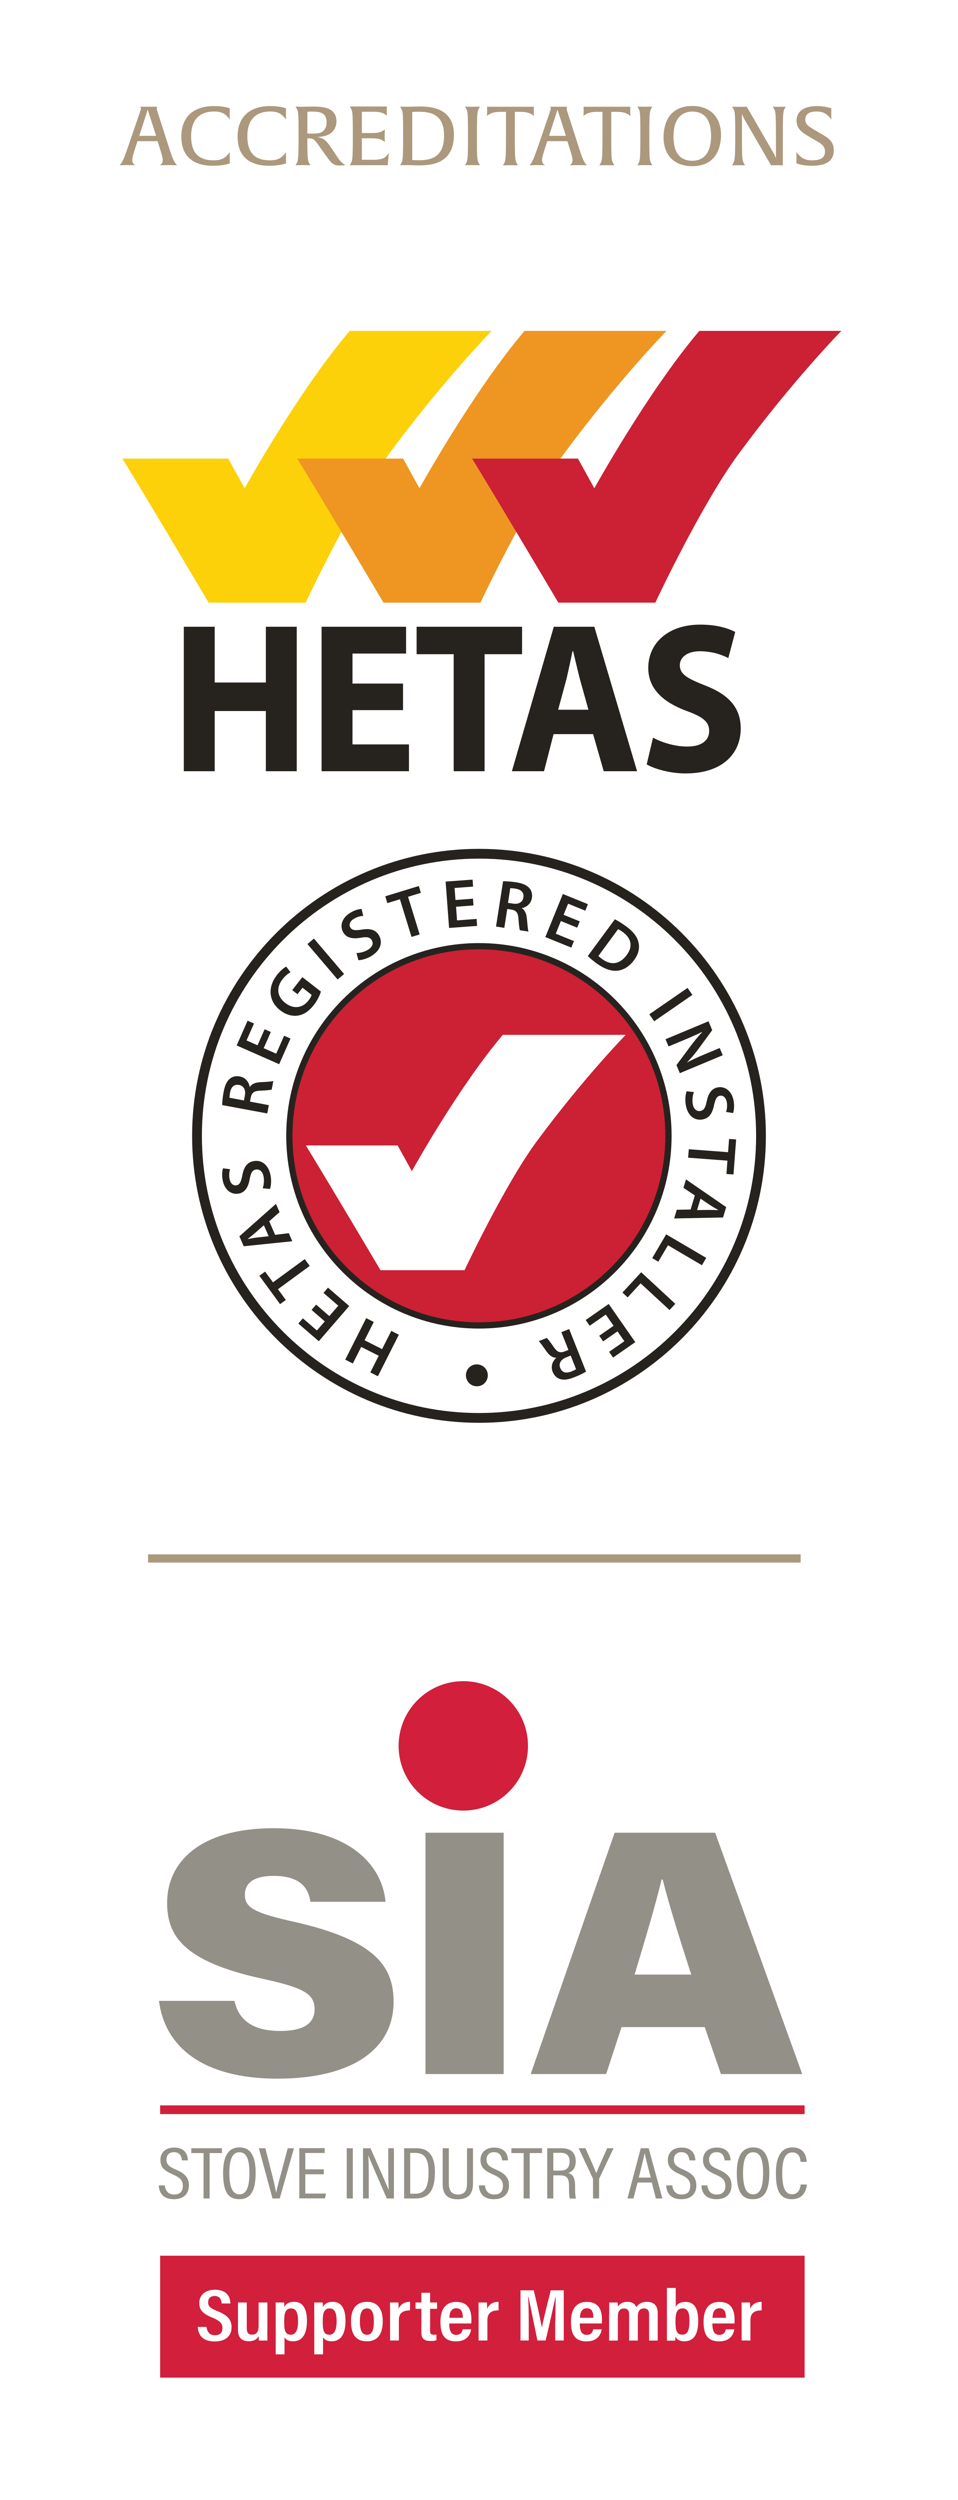 <svg xmlns="http://www.w3.org/2000/svg" id="Layer_1" viewBox="0 0 116.54 304.05"><defs><style>      .cls-1 {        fill: #fcd10a;      }      .cls-2 {        fill: #939087;      }      .cls-3 {        fill: #fff;      }      .cls-4 {        fill: #ee9621;      }      .cls-5 {        fill: none;        stroke: #ac987d;      }      .cls-5, .cls-6 {        stroke-miterlimit: 10;      }      .cls-7 {        fill: #26231f;      }      .cls-8 {        fill: #ac987d;      }      .cls-9, .cls-6 {        fill: #cc2034;      }      .cls-10 {        fill: #d11f3c;      }      .cls-6 {        stroke: #26231f;        stroke-width: .76px;      }    </style></defs><rect class="cls-3" width="116.54" height="304.05"></rect><g><polygon class="cls-7" points="26.12 76.22 26.12 83 32.34 83 32.34 76.22 36.1 76.22 36.1 93.79 32.34 93.79 32.34 86.47 26.12 86.47 26.12 93.79 22.36 93.79 22.36 76.22 26.12 76.22"></polygon><polygon class="cls-7" points="49.03 86.36 42.88 86.36 42.88 90.53 49.75 90.53 49.75 93.79 39.12 93.79 39.12 76.22 49.4 76.22 49.4 79.48 42.88 79.48 42.88 83.13 49.03 83.13 49.03 86.36"></polygon><polygon class="cls-7" points="55.19 79.56 50.68 79.56 50.68 76.22 63.51 76.22 63.51 79.56 58.95 79.56 58.95 93.79 55.19 93.79 55.19 79.56"></polygon><path class="cls-7" d="M71.58,86.31l-1.04-3.73c-.27-1.04-.57-2.37-.82-3.39h-.07c-.22,1.04-.5,2.37-.74,3.39l-1.01,3.73h3.69ZM67.34,89.28l-1.16,4.51h-3.91l5.1-17.57h4.93l5.2,17.57h-4.06l-1.29-4.51h-4.81Z"></path><path class="cls-7" d="M79.43,89.7c.99.55,2.58,1.09,4.19,1.09,1.74,0,2.65-.76,2.65-1.9s-.79-1.72-2.8-2.45c-2.78-1.04-4.61-2.66-4.61-5.21,0-3,2.4-5.27,6.32-5.27,1.91,0,3.27.39,4.26.89l-.84,3.18c-.65-.34-1.86-.83-3.47-.83s-2.43.81-2.43,1.69c0,1.12.92,1.62,3.1,2.48,2.95,1.15,4.31,2.76,4.31,5.24,0,2.95-2.13,5.45-6.71,5.45-1.9,0-3.79-.55-4.73-1.1l.77-3.26Z"></path><path class="cls-1" d="M42.55,40.24h17.27s-5.9,6.02-12.51,14.98c-4.55,6.17-10.13,18.07-10.13,18.07h-11.8s-6.46-10.93-10.49-17.52h12.88l1.99,3.61s6.5-11.76,12.79-19.15"></path><path class="cls-4" d="M63.82,40.24h17.27s-5.9,6.02-12.51,14.98c-4.54,6.17-10.13,18.07-10.13,18.07h-11.8s-6.46-10.93-10.49-17.52h12.88l1.99,3.61s6.51-11.76,12.79-19.15"></path><path class="cls-9" d="M85.08,40.24h17.27s-5.91,6.02-12.51,14.98c-4.55,6.17-10.12,18.07-10.12,18.07h-11.8s-6.46-10.93-10.49-17.52h12.88l1.99,3.61s6.51-11.76,12.78-19.15"></path></g><g><path class="cls-7" d="M58.27,173.03c-19.25,0-34.9-15.66-34.9-34.9s15.66-34.9,34.9-34.9,34.9,15.66,34.9,34.9-15.66,34.9-34.9,34.9ZM58.27,104.42c-18.59,0-33.71,15.12-33.71,33.71s15.12,33.71,33.71,33.71,33.71-15.12,33.71-33.71-15.12-33.71-33.71-33.71Z"></path><path class="cls-6" d="M81.32,138.13c0,12.73-10.32,23.06-23.06,23.06s-23.06-10.32-23.06-23.06,10.32-23.06,23.06-23.06,23.06,10.32,23.06,23.06"></path><path class="cls-3" d="M61.17,125.85h14.95s-5.11,5.21-10.84,12.97c-3.93,5.34-8.77,15.65-8.77,15.65h-10.22s-5.6-9.46-9.08-15.17h11.16l1.73,3.13s5.63-10.18,11.08-16.59"></path><path class="cls-7" d="M58.04,165.93c.72.01,1.31.59,1.3,1.34,0,.75-.62,1.34-1.35,1.32-.74-.01-1.32-.62-1.31-1.36.01-.75.61-1.32,1.35-1.31h.01Z"></path><g><path class="cls-7" d="M45.05,166.9l1.02-2.02-2.13-1.08-1.02,2.02-.92-.47,2.55-5.05.92.47-1.12,2.22,2.13,1.08,1.12-2.22.92.47-2.55,5.05-.92-.47Z"></path><path class="cls-7" d="M38.45,158.65l1.61,1.4,1.09-1.26-1.8-1.56.55-.64,2.58,2.24-3.7,4.28-2.49-2.15.55-.64,1.71,1.48.96-1.1-1.61-1.4.55-.63Z"></path><path class="cls-7" d="M33.82,156.79l.95,1.3-.7.51-2.52-3.45.7-.51.96,1.31,3.86-2.83.61.83-3.86,2.83Z"></path><path class="cls-7" d="M33.47,150.17l1.66-.2.43.98-5.91.61-.53-1.21,4.45-3.95.44,1.01-1.26,1.11.72,1.65ZM32.1,149l-1.1.97c-.27.24-.59.48-.85.69v.02c.34-.05.74-.14,1.08-.18l1.45-.16-.58-1.33Z"></path><path class="cls-7" d="M31.95,144.53c.13-.36.21-.89.12-1.41-.11-.65-.48-.96-.94-.89-.42.07-.62.4-.75,1.15-.17.97-.56,1.65-1.36,1.78-.91.16-1.74-.48-1.94-1.69-.1-.6-.05-1.07.05-1.39l.86.11c-.07.22-.16.63-.07,1.15.11.65.51.87.83.81.43-.07.57-.43.73-1.23.2-1.03.6-1.59,1.41-1.72.89-.15,1.79.39,2.04,1.83.1.59.04,1.23-.09,1.56l-.88-.08Z"></path><path class="cls-7" d="M27.03,134.37c0-.39.06-.97.17-1.56.15-.8.38-1.32.77-1.63.31-.26.73-.36,1.2-.27.72.13,1.11.71,1.21,1.27h.02c.22-.36.65-.53,1.22-.57.73-.04,1.4-.07,1.63-.15l-.2,1.05c-.18.05-.66.1-1.38.13-.76.02-1.04.24-1.16.82l-.1.51,2.29.43-.19,1.01-5.49-1.02ZM29.68,133.82l.11-.6c.13-.68-.16-1.18-.71-1.28-.61-.11-.97.26-1.09.92-.06.32-.07.53-.07.64l1.76.33Z"></path><path class="cls-7" d="M32.94,125.52l-.86,1.95,1.52.67.96-2.18.78.34-1.38,3.12-5.17-2.28,1.33-3.01.78.34-.91,2.06,1.34.59.86-1.95.77.34Z"></path><path class="cls-7" d="M39.04,120.6c-.12.37-.4,1.04-.87,1.63-.59.75-1.22,1.18-1.96,1.28-.69.1-1.46-.12-2.13-.65-1.41-1.1-1.54-2.81-.39-4.29.43-.55.87-.89,1.13-1.02l.52.69c-.3.16-.61.39-.98.86-.74.95-.7,2.06.34,2.87,1.01.79,2.1.63,2.82-.29.23-.29.36-.54.39-.69l-1.11-.87-.61.79-.64-.5,1.23-1.58,2.26,1.76Z"></path><path class="cls-7" d="M38.19,114.14l3.67,4.31-.79.67-3.67-4.31.79-.67Z"></path><path class="cls-7" d="M43.35,115.9c.39,0,.91-.11,1.37-.37.57-.33.74-.78.51-1.18-.21-.37-.59-.45-1.34-.31-.97.17-1.74.04-2.14-.66-.46-.8-.14-1.8.92-2.41.53-.31.99-.42,1.32-.43l.2.85c-.23,0-.65.06-1.11.33-.57.33-.64.77-.47,1.06.22.38.6.39,1.4.27,1.03-.17,1.7.02,2.1.72.45.79.25,1.81-1.01,2.54-.52.3-1.14.46-1.5.46l-.23-.85Z"></path><path class="cls-7" d="M48.66,109.36l-1.54.47-.25-.83,4.08-1.25.25.83-1.56.48,1.41,4.58-.99.3-1.41-4.58Z"></path><path class="cls-7" d="M57.61,110.11l-2.13.16.12,1.66,2.38-.18.06.85-3.41.25-.42-5.64,3.28-.24.06.85-2.25.17.11,1.46,2.13-.16.06.84Z"></path><path class="cls-7" d="M61.18,107.17c.39,0,.97.03,1.56.12.8.12,1.33.34,1.66.72.27.3.38.72.31,1.19-.11.72-.68,1.13-1.23,1.24v.02c.37.21.55.64.61,1.2.07.72.12,1.39.2,1.63l-1.05-.16c-.06-.18-.12-.66-.17-1.38-.04-.75-.27-1.03-.85-1.13l-.51-.08-.36,2.3-1.01-.16.86-5.51ZM61.8,109.8l.61.09c.69.11,1.18-.19,1.26-.75.1-.61-.29-.96-.96-1.07-.32-.05-.53-.06-.64-.05l-.27,1.77Z"></path><path class="cls-7" d="M70.2,112.81l-1.97-.8-.62,1.54,2.21.9-.32.79-3.16-1.28,2.13-5.24,3.05,1.24-.32.79-2.09-.85-.55,1.35,1.97.8-.32.78Z"></path><path class="cls-7" d="M74.79,111.79c.41.21.9.52,1.4.88.85.63,1.31,1.23,1.47,1.89.18.68.05,1.42-.52,2.2-.6.81-1.32,1.22-2.04,1.29-.76.08-1.63-.24-2.52-.89-.49-.36-.83-.65-1.08-.89l3.3-4.48ZM72.79,116.26c.1.1.28.23.44.36,1.08.8,2.16.68,3.01-.48.75-1,.59-2-.45-2.77-.26-.19-.47-.31-.6-.37l-2.4,3.26Z"></path><path class="cls-7" d="M84.23,120.99l-4.65,3.21-.59-.85,4.65-3.21.59.85Z"></path><path class="cls-7" d="M80.97,126.38l5.22-2.18.45,1.08-1.67,2.28c-.43.59-.91,1.15-1.38,1.62v.02c.68-.35,1.34-.66,2.14-.99l1.82-.76.37.88-5.22,2.18-.41-.98,1.72-2.32c.43-.57.93-1.19,1.41-1.69l-.02-.02c-.66.32-1.34.62-2.2.98l-1.87.78-.37-.87Z"></path><path class="cls-7" d="M84.42,132.79c-.14.36-.23.88-.16,1.41.1.66.46.98.92.91.42-.06.63-.38.78-1.13.19-.97.6-1.63,1.4-1.75.91-.14,1.72.52,1.9,1.74.09.61.02,1.07-.08,1.39l-.86-.13c.08-.22.18-.63.1-1.15-.1-.65-.49-.88-.81-.83-.43.06-.58.42-.76,1.21-.22,1.03-.64,1.57-1.45,1.69-.9.13-1.78-.43-1.99-1.88-.09-.59-.01-1.23.12-1.56l.88.1Z"></path><path class="cls-7" d="M88.57,140.12l.12-1.61.86.06-.32,4.26-.86-.06.12-1.62-4.78-.36.08-1.03,4.78.36Z"></path><path class="cls-7" d="M84.53,145.38l-1.39-.93.31-1.02,4.89,3.37-.38,1.26-5.95.12.32-1.06,1.68-.03.52-1.72ZM84.81,147.16l1.46-.02c.36,0,.76.02,1.09.03v-.02c-.28-.18-.64-.37-.93-.56l-1.21-.82-.42,1.39Z"></path><path class="cls-7" d="M85.91,152.98l-.52.89-4.13-2.43-1.18,2-.74-.44,1.7-2.89,4.88,2.87Z"></path><path class="cls-7" d="M82.15,158.56l-.7.76-3.52-3.25-1.58,1.71-.63-.59,2.28-2.47,4.15,3.84Z"></path><path class="cls-7" d="M72.89,162.45l1.75-1.22-.95-1.36-1.96,1.36-.48-.7,2.8-1.95,3.23,4.64-2.7,1.88-.48-.7,1.85-1.29-.83-1.2-1.75,1.22-.48-.69Z"></path><path class="cls-7" d="M71.3,166.8c-.33.2-.85.46-1.41.68-.76.3-1.32.38-1.79.22-.38-.13-.69-.43-.87-.87-.27-.68,0-1.32.43-1.69v-.02c-.44,0-.81-.27-1.14-.72-.42-.59-.8-1.14-.99-1.3l.99-.39c.14.13.43.5.84,1.1.42.63.76.75,1.31.55l.48-.19-.86-2.16.95-.38,2.06,5.19ZM69.43,164.85l-.57.23c-.65.26-.92.76-.71,1.28.23.58.74.68,1.36.43.3-.12.49-.22.57-.28l-.66-1.66Z"></path></g></g><g><g><path class="cls-2" d="M28.52,243.33c.56,2.56,2.53,3.66,5.58,3.66,2.86,0,4.17-.94,4.17-2.64,0-1.92-1.41-2.64-6.51-3.75-9.51-2.09-11.43-5.24-11.43-9.2,0-4.94,3.98-9.07,12.98-9.07s13.17,4.35,13.59,8.95h-9.14c-.23-1.58-1.12-3.15-4.5-3.15-2.16,0-3.47.72-3.47,2.3s1.17,2.22,6.14,3.32c9.93,2.26,11.95,5.54,11.95,9.71,0,5.5-4.69,9.33-14.15,9.33-8.95,0-13.68-3.79-14.39-9.46h9.18Z"></path><path class="cls-2" d="M61.27,222.88v29.35h-9.51v-29.35h9.51Z"></path><path class="cls-2" d="M75.61,246.52l-1.87,5.71h-9.18l10.21-29.35h12.23l10.59,29.35h-9.89l-1.97-5.71h-10.12ZM84.09,240.13c-1.5-4.6-2.76-8.69-3.47-11.55h-.14c-.75,3.15-2.01,7.33-3.28,11.55h6.89Z"></path></g><g><path class="cls-2" d="M20.05,265.76c.06.62.39,1.12,1.13,1.12.7,0,1.06-.35,1.06-1.05,0-.64-.29-.99-1.21-1.39-1.05-.46-1.52-.88-1.52-1.76s.59-1.51,1.69-1.51c1.3,0,1.64.85,1.66,1.56h-.72c-.04-.29-.14-1-.97-1-.64,0-.92.41-.92.89,0,.58.29.86,1.13,1.22,1.18.51,1.6,1.03,1.6,1.94,0,.96-.59,1.67-1.83,1.67-1.35,0-1.79-.8-1.84-1.68h.73Z"></path><path class="cls-2" d="M24.77,261.84h-1.5v-.59h3.73v.59h-1.5v5.52h-.74v-5.52Z"></path><path class="cls-2" d="M31.1,264.24c0,2.09-.54,3.21-2,3.21s-1.96-1.08-1.96-3.19.67-3.11,2-3.11,1.96,1.02,1.96,3.09ZM27.9,264.24c0,1.75.39,2.62,1.23,2.62s1.21-.86,1.21-2.61-.39-2.51-1.22-2.51-1.22.84-1.22,2.5Z"></path><path class="cls-2" d="M33.15,267.36l-1.66-6.11h.79l.74,2.9c.22.86.48,1.92.56,2.5h.02c.08-.52.41-1.64.63-2.5l.77-2.9h.76l-1.73,6.11h-.89Z"></path><path class="cls-2" d="M39.39,264.42h-2.25v2.34h2.5l-.1.59h-3.13v-6.11h3.09v.59h-2.36v1.99h2.25v.59Z"></path><path class="cls-2" d="M42.92,261.25v6.11h-.74v-6.11h.74Z"></path><path class="cls-2" d="M44.16,267.36v-6.11h.91c1.86,4.23,2.12,4.81,2.21,5.07h.01c-.05-.82-.06-1.74-.06-2.74v-2.33h.69v6.11h-.87c-1.93-4.45-2.17-5.01-2.25-5.25h0c.05.77.06,1.76.06,2.86v2.39h-.69Z"></path><path class="cls-2" d="M49.16,261.25h1.5c1.55,0,2.25.98,2.25,2.9,0,2.07-.62,3.21-2.36,3.21h-1.39v-6.11ZM49.9,266.78h.61c1.24,0,1.62-.88,1.62-2.62,0-1.62-.46-2.34-1.61-2.34h-.62v4.96Z"></path><path class="cls-2" d="M54.6,261.25v4.29c0,.67.21,1.34,1.1,1.34s1.11-.56,1.11-1.34v-4.29h.73v4.29c0,1.12-.45,1.92-1.86,1.92s-1.83-.76-1.83-1.87v-4.34h.75Z"></path><path class="cls-2" d="M58.99,265.76c.06.62.39,1.12,1.13,1.12.7,0,1.06-.35,1.06-1.05,0-.64-.29-.99-1.21-1.39-1.05-.46-1.52-.88-1.52-1.76s.59-1.51,1.69-1.51c1.3,0,1.64.85,1.66,1.56h-.72c-.04-.29-.14-1-.97-1-.64,0-.92.41-.92.89,0,.58.29.86,1.13,1.22,1.18.51,1.6,1.03,1.6,1.94,0,.96-.59,1.67-1.83,1.67-1.35,0-1.79-.8-1.84-1.68h.73Z"></path><path class="cls-2" d="M63.71,261.84h-1.5v-.59h3.73v.59h-1.5v5.52h-.74v-5.52Z"></path><path class="cls-2" d="M67.31,264.54v2.82h-.74v-6.11h1.76c1.13,0,1.71.58,1.71,1.58,0,.92-.49,1.3-.9,1.43.62.2.82.7.82,1.56v.24c0,.57.02.97.1,1.31h-.74c-.09-.28-.1-.82-.1-1.32v-.21c0-.86-.19-1.29-1.1-1.29h-.81ZM67.31,263.97h.85c.82,0,1.13-.42,1.13-1.13,0-.61-.31-1.03-1.05-1.03h-.93v2.16Z"></path><path class="cls-2" d="M72.14,267.36v-2.33c0-.06-.02-.12-.04-.15l-1.71-3.63h.83c.46,1.04,1.11,2.47,1.31,3.03.24-.59.89-2.04,1.33-3.03h.78l-1.72,3.63s-.04.09-.04.16v2.32h-.73Z"></path><path class="cls-2" d="M77.56,265.42l-.5,1.94h-.73l1.62-6.11h.96l1.67,6.11h-.79l-.5-1.94h-1.74ZM79.16,264.82c-.39-1.5-.64-2.46-.73-2.94h-.02c-.1.53-.37,1.63-.7,2.94h1.46Z"></path><path class="cls-2" d="M81.78,265.76c.06.62.39,1.12,1.13,1.12.7,0,1.06-.35,1.06-1.05,0-.64-.29-.99-1.21-1.39-1.05-.46-1.52-.88-1.52-1.76s.59-1.51,1.69-1.51c1.3,0,1.64.85,1.66,1.56h-.72c-.04-.29-.14-1-.97-1-.64,0-.92.41-.92.89,0,.58.29.86,1.13,1.22,1.18.51,1.6,1.03,1.6,1.94,0,.96-.59,1.67-1.83,1.67-1.35,0-1.79-.8-1.84-1.68h.73Z"></path><path class="cls-2" d="M86.05,265.76c.06.62.39,1.12,1.13,1.12.7,0,1.06-.35,1.06-1.05,0-.64-.29-.99-1.21-1.39-1.05-.46-1.51-.88-1.51-1.76s.59-1.51,1.69-1.51c1.3,0,1.64.85,1.66,1.56h-.72c-.04-.29-.14-1-.97-1-.64,0-.92.41-.92.89,0,.58.29.86,1.13,1.22,1.18.51,1.6,1.03,1.6,1.94,0,.96-.59,1.67-1.83,1.67-1.35,0-1.79-.8-1.84-1.68h.73Z"></path><path class="cls-2" d="M93.59,264.24c0,2.09-.54,3.21-2,3.21s-1.96-1.08-1.96-3.19.67-3.11,2-3.11,1.96,1.02,1.96,3.09ZM90.39,264.24c0,1.75.39,2.62,1.23,2.62s1.21-.86,1.21-2.61-.39-2.51-1.22-2.51-1.22.84-1.22,2.5Z"></path><path class="cls-2" d="M98.15,265.67c-.03.35-.2,1.78-1.83,1.78-1.79,0-1.93-1.72-1.93-3.19,0-1.78.52-3.11,2.01-3.11,1.62,0,1.71,1.38,1.73,1.76h-.74c-.02-.21-.06-1.15-1-1.15-1.06,0-1.23,1.31-1.23,2.5,0,1.29.16,2.59,1.18,2.59.9,0,1.03-.88,1.06-1.19h.75Z"></path></g><rect class="cls-10" x="19.48" y="274.32" width="78.4" height="14.83"></rect><rect class="cls-10" x="19.48" y="256.04" width="78.4" height="1.06"></rect><g><path class="cls-3" d="M25.12,282.97c.06.55.33,1.02,1.01,1.02s.93-.34.93-.88-.29-.86-1.19-1.24c-1.16-.48-1.63-.91-1.63-1.81s.69-1.6,1.9-1.6c1.49,0,1.87.9,1.89,1.67h-1.06c-.04-.32-.14-.91-.85-.91-.55,0-.8.32-.8.76,0,.49.25.72,1.09,1.06,1.23.5,1.76,1,1.76,1.99s-.66,1.72-2.06,1.72c-1.53,0-2-.86-2.05-1.77h1.08Z"></path><path class="cls-3" d="M32.52,283.31c0,.65,0,1.1.01,1.33h-1.02c-.03-.13-.04-.34-.05-.54-.22.43-.62.62-1.2.62-.7,0-1.31-.29-1.31-1.39v-3.32h1.07v3.11c0,.5.13.8.63.8s.81-.25.81-1.08v-2.83h1.07v3.29Z"></path><path class="cls-3" d="M33.54,286.32v-4.97c0-.63,0-1.05-.01-1.34h1.03c.02.1.03.35.03.55.17-.33.5-.63,1.21-.63.99,0,1.54.76,1.54,2.32,0,1.76-.68,2.48-1.69,2.48-.58,0-.88-.22-1.04-.49v2.08h-1.07ZM35.41,280.73c-.68,0-.84.57-.84,1.54,0,1.07.08,1.66.82,1.66.59,0,.87-.58.87-1.63,0-1.12-.28-1.57-.85-1.57Z"></path><path class="cls-3" d="M38.23,286.32v-4.97c0-.63,0-1.05-.01-1.34h1.03c.02.1.03.35.03.55.17-.33.5-.63,1.21-.63.99,0,1.54.76,1.54,2.32,0,1.76-.68,2.48-1.69,2.48-.58,0-.88-.22-1.04-.49v2.08h-1.07ZM40.1,280.73c-.68,0-.84.57-.84,1.54,0,1.07.08,1.66.82,1.66.59,0,.87-.58.87-1.63,0-1.12-.28-1.57-.85-1.57Z"></path><path class="cls-3" d="M46.56,282.28c0,1.67-.68,2.45-1.94,2.45s-1.92-.76-1.92-2.43.77-2.37,1.97-2.37,1.89.8,1.89,2.35ZM43.78,282.3c0,1.08.25,1.64.86,1.64s.84-.56.84-1.63-.25-1.58-.84-1.58-.86.5-.86,1.58Z"></path><path class="cls-3" d="M47.45,281.58c0-.75,0-1.23-.01-1.57h1.02c.01.09.03.3.03.78.21-.54.69-.86,1.39-.86v1.04c-.87,0-1.36.32-1.36,1.18v2.48h-1.07v-3.06Z"></path><path class="cls-3" d="M50.55,280.01h.71v-1.18h1.06v1.18h.85v.77h-.85v2.7c0,.29.06.45.45.45.12,0,.23,0,.32-.02v.69c-.21.08-.51.09-.7.09-.77,0-1.13-.25-1.13-1.05v-2.86h-.71v-.77Z"></path><path class="cls-3" d="M54.65,282.55c0,.69.11,1.4.84,1.4.68,0,.77-.53.79-.68h1.03c-.02.13-.15,1.47-1.84,1.47s-1.89-1.26-1.89-2.42c0-1.47.62-2.38,1.92-2.38,1.49,0,1.85,1.01,1.85,2.2,0,.13-.01.33-.02.42h-2.68ZM56.3,281.87c0-.57-.1-1.16-.79-1.16-.79,0-.83.83-.84,1.16h1.63Z"></path><path class="cls-3" d="M58.22,281.58c0-.75,0-1.23-.01-1.57h1.02c.01.09.03.3.03.78.21-.54.69-.86,1.39-.86v1.04c-.87,0-1.36.32-1.36,1.18v2.48h-1.07v-3.06Z"></path><path class="cls-3" d="M67.56,282.25c0-1.07.02-2.24.04-2.92h-.03c-.25,1.12-.71,3.34-1.2,5.3h-.99c-.37-1.78-.86-4.16-1.09-5.32h-.04c.04.71.07,2.02.07,3.06v2.26h-1v-6.1h1.61c.43,1.76.83,3.68.99,4.55h0c.13-.77.65-2.85,1.08-4.55h1.58v6.1h-1.04v-2.39Z"></path><path class="cls-3" d="M70.53,282.55c0,.69.11,1.4.84,1.4.68,0,.77-.53.79-.68h1.03c-.02.13-.15,1.47-1.84,1.47s-1.89-1.26-1.89-2.42c0-1.47.62-2.38,1.92-2.38,1.49,0,1.85,1.01,1.85,2.2,0,.13-.01.33-.02.42h-2.68ZM72.18,281.87c0-.57-.1-1.16-.79-1.16-.79,0-.83.83-.84,1.16h1.63Z"></path><path class="cls-3" d="M74.11,281.4c0-.88,0-1.18,0-1.39h1.02c.02.11.03.34.03.51.24-.38.62-.59,1.17-.59s.91.22,1.08.65c.21-.33.6-.65,1.29-.65s1.31.31,1.31,1.38v3.33h-1.05v-3.19c0-.41-.14-.72-.63-.72-.55,0-.74.4-.74.98v2.93h-1.06v-3.17c0-.48-.17-.73-.62-.73-.53,0-.75.37-.75,1.02v2.88h-1.06v-3.24Z"></path><path class="cls-3" d="M81.14,278.24h1.06v2.29c.17-.32.53-.59,1.2-.59,1.06,0,1.54.8,1.54,2.28s-.42,2.51-1.69,2.51c-.69,0-.93-.3-1.09-.56,0,.12,0,.32-.02.48h-1.01c0-.29,0-.79,0-1.29v-5.11ZM83.05,280.73c-.67,0-.88.47-.88,1.61s.18,1.58.83,1.58.87-.52.87-1.7c0-.98-.21-1.49-.82-1.49Z"></path><path class="cls-3" d="M86.66,282.55c0,.69.11,1.4.84,1.4.68,0,.77-.53.79-.68h1.03c-.02.13-.15,1.47-1.84,1.47s-1.89-1.26-1.89-2.42c0-1.47.62-2.38,1.92-2.38,1.49,0,1.85,1.01,1.85,2.2,0,.13,0,.33-.02.42h-2.68ZM88.31,281.87c0-.57-.1-1.16-.79-1.16-.79,0-.83.83-.84,1.16h1.63Z"></path><path class="cls-3" d="M90.22,281.58c0-.75,0-1.23-.01-1.57h1.02c.01.09.03.3.03.78.21-.54.69-.86,1.39-.86v1.04c-.87,0-1.36.32-1.36,1.18v2.48h-1.07v-3.06Z"></path></g><circle class="cls-10" cx="56.36" cy="212.32" r="7.87"></circle></g><g><path class="cls-8" d="M20.5,20.08c-.61,0-1.05.02-1.05.02.14-.09.35-.26.35-.63,0-.34-.21-.96-.43-1.67l-.2-.63h-2.45l-.2.63c-.23.72-.43,1.33-.43,1.67,0,.37.22.54.36.63,0,0-.39-.02-.98-.02-.63,0-.94.02-.94.02.41-.36.6-.99,1.09-2.37l1.43-4.17c.04-.12.09-.24.09-.37s-.06-.19-.08-.21h2.08s-.07.07-.07.21c0,.13.03.25.08.37l1.34,4.17c.45,1.39.65,2.01,1.06,2.37,0,0-.41-.02-1.07-.02ZM18.2,14.08c-.12-.4-.21-.66-.23-.75-.02.07-.1.32-.24.75l-.79,2.44h2.05l-.78-2.44Z"></path><path class="cls-8" d="M25.94,20.16c-3.55,0-3.88-2.36-3.88-3.54,0-2.38,1.45-3.72,3.96-3.72,1.39,0,1.94.29,1.94.29,0,0-.02.23-.02.65s.02.7.02.7c-.47-.62-.86-.98-1.93-.98-1.12,0-2.78.43-2.78,3.01,0,1.6.56,2.93,2.74,2.93,1.1,0,1.5-.38,1.97-1,0,0-.02.33-.02.76,0,.38.02.61.02.61,0,0-.75.29-2.01.29Z"></path><path class="cls-8" d="M32.78,20.16c-3.55,0-3.88-2.36-3.88-3.54,0-2.38,1.45-3.72,3.96-3.72,1.39,0,1.94.29,1.94.29,0,0-.02.23-.02.65s.02.7.02.7c-.47-.62-.86-.98-1.93-.98-1.12,0-2.78.43-2.78,3.01,0,1.6.56,2.93,2.74,2.93,1.1,0,1.5-.38,1.97-1,0,0-.02.33-.02.76,0,.38.02.61.02.61,0,0-.75.29-2.01.29Z"></path><path class="cls-8" d="M41.32,20.13c-.76,0-1.03-.31-1.55-1.04l-.79-1.11c-.68-.96-.8-1.16-1.4-1.16-.1,0-.19.01-.19.01,0,2.54.04,2.7.27,3.1l.1.17s-.26-.02-.9-.02-.91.02-.91.02l.1-.17c.21-.37.27-.45.27-3.45s-.04-2.95-.27-3.35l-.1-.17s.32.02.77.02c.32,0,.87-.02,1.27-.02,1.28,0,2.94.09,2.94,1.8,0,.81-.48,1.91-2.42,1.89.94.11,1.28.57,1.85,1.43l.53.79c.39.58.67,1,1.12,1.18,0,0-.15.08-.68.08ZM37.94,13.57c-.3,0-.55.02-.55.02v2.64s.22.02.64.02c.13,0,.47-.02.66-.04.57-.08,1.04-.51,1.04-1.33,0-1.18-.79-1.31-1.79-1.31Z"></path><path class="cls-8" d="M47.19,19.79l-.02.3h-3.77c-.59,0-.85,0-.85,0l.1-.17c.22-.38.27-.45.27-3.45s-.04-2.95-.27-3.35l-.1-.17s.24,0,.84,0h3.67s-.01.16-.01.52c0,.4.03.59.03.61-.01-.01-.09-.1-.4-.27-.26-.14-.69-.22-1.21-.22h-1.45v2.59h1.19c.52,0,.95-.05,1.21-.19.29-.15.37-.24.4-.26,0,.01-.03.3-.03.78s.03.75.03.77c-.01-.01-.09-.1-.4-.27-.26-.14-.69-.19-1.21-.19h-1.19v2.61h1.34c1.36,0,1.54-.29,1.95-.83,0,0-.05.36-.12,1.17Z"></path><path class="cls-8" d="M50.9,20.11c-.47,0-.9-.03-1.33-.03-.6,0-.9.02-.9.02l.1-.17c.22-.37.27-.45.27-3.45s-.04-2.95-.27-3.35l-.1-.17s.3.02.9.02c.44,0,1.02-.03,1.5-.03,1.12,0,4.15.08,4.15,3.42,0,3.67-2.93,3.74-4.31,3.74ZM50.91,13.59c-.43,0-.76.03-.76.03v5.84s.37.03.73.03c1.45,0,3.14-.27,3.14-2.99,0-2.57-1.56-2.91-3.1-2.91Z"></path><path class="cls-8" d="M57.48,20.08c-.65,0-.92.02-.92.02l.1-.17c.22-.38.27-.45.27-3.45s-.04-2.95-.27-3.35l-.1-.17s.25.02.91.02.92-.02.92-.02l-.1.17c-.22.38-.27.45-.27,3.45s.04,2.95.27,3.35l.1.17s-.26-.02-.91-.02Z"></path><path class="cls-8" d="M64.96,14.11s-.09-.1-.4-.27c-.26-.14-.69-.24-1.21-.24h-.72v2.99c0,2.91.04,2.95.28,3.35l.1.17s-.26-.02-.91-.02-.92.02-.92.02l.1-.17c.22-.38.27-.45.27-3.45v-2.89h-.71c-.52,0-.95.1-1.21.24-.29.16-.38.25-.4.27,0-.01.03-.21.03-.61,0-.36-.01-.52-.01-.52h5.69s-.01.16-.01.52c0,.4.03.59.03.61Z"></path><path class="cls-8" d="M70.35,20.08c-.61,0-1.05.02-1.05.02.14-.09.35-.26.35-.63,0-.34-.21-.96-.43-1.67l-.2-.63h-2.45l-.2.63c-.23.72-.43,1.33-.43,1.67,0,.37.22.54.36.63,0,0-.38-.02-.98-.02-.63,0-.93.02-.93.02.41-.36.6-.99,1.09-2.37l1.43-4.17c.04-.12.09-.24.09-.37s-.06-.19-.08-.21h2.08s-.07.07-.07.21c0,.13.03.25.08.37l1.34,4.17c.45,1.39.65,2.01,1.06,2.37,0,0-.41-.02-1.07-.02ZM68.05,14.08c-.12-.4-.21-.66-.23-.75-.02.07-.1.32-.24.75l-.79,2.44h2.05l-.78-2.44Z"></path><path class="cls-8" d="M76.69,14.11s-.09-.1-.4-.27c-.26-.14-.69-.24-1.21-.24h-.72v2.99c0,2.91.04,2.95.28,3.35l.1.17s-.26-.02-.91-.02-.92.02-.92.02l.1-.17c.22-.38.28-.45.28-3.45v-2.89h-.71c-.52,0-.95.1-1.21.24-.29.16-.38.25-.4.27,0-.01.03-.21.03-.61,0-.36-.01-.52-.01-.52h5.69s-.01.16-.01.52c0,.4.03.59.03.61Z"></path><path class="cls-8" d="M78.45,20.08c-.65,0-.92.02-.92.02l.1-.17c.22-.38.27-.45.27-3.45s-.04-2.95-.27-3.35l-.1-.17s.25.02.91.02.92-.02.92-.02l-.1.17c-.22.38-.27.45-.27,3.45s.04,2.95.27,3.35l.1.17s-.26-.02-.91-.02Z"></path><path class="cls-8" d="M84.21,20.21c-2.25,0-3.49-1.41-3.49-3.51,0-.87.18-3.81,3.5-3.81,2.24,0,3.49,1.41,3.49,3.51,0,.87-.18,3.81-3.5,3.81ZM84.21,13.57c-1.18,0-2.28.74-2.28,3.03s1.07,2.95,2.29,2.95,2.28-.74,2.28-3.03-1.07-2.95-2.29-2.95Z"></path><path class="cls-8" d="M95.49,13.14c-.21.36-.26.45-.26,3.45v3.53s-.26-.03-.68-.03c-.47,0-.74.03-.74.03l-3.26-5.63c-.17-.29-.28-.62-.29-.69v2.79c0,2.91.04,2.95.28,3.35l.1.17s-.27-.02-.81-.02-.78.02-.78.02l.1-.17c.21-.36.29-.45.29-3.45s-.04-2.95-.28-3.35l-.1-.17s.23.02.94.02c.56,0,.84-.02.84-.02l3.23,5.59c.25.42.32.71.32.71v-2.78c0-2.91-.04-2.95-.28-3.35l-.1-.17s.25.02.79.02.79-.02.79-.02l-.1.17Z"></path><path class="cls-8" d="M98.78,20.16c-1.29,0-1.91-.31-1.91-.31,0,0,.02-.23.02-.61,0-.42-.02-.76-.02-.76.46.6.92,1.02,1.9,1.02.66,0,1.59-.1,1.59-1.06,0-.62-.37-.9-.85-1.19l-.99-.58c-.75-.44-1.62-.9-1.62-2.01,0-.94.68-1.76,2.48-1.76,1.12,0,1.76.29,1.76.29,0,0-.02.23-.02.64s.02.71.02.71c-.46-.61-.91-.98-1.78-.98-.43,0-1.4.05-1.4.98,0,.6.44.85,1.06,1.22l.78.46c.86.5,1.63.9,1.63,2.07,0,1.38-1.09,1.87-2.65,1.87Z"></path></g><line class="cls-5" x1="18.01" y1="189.53" x2="97.4" y2="189.53"></line></svg>